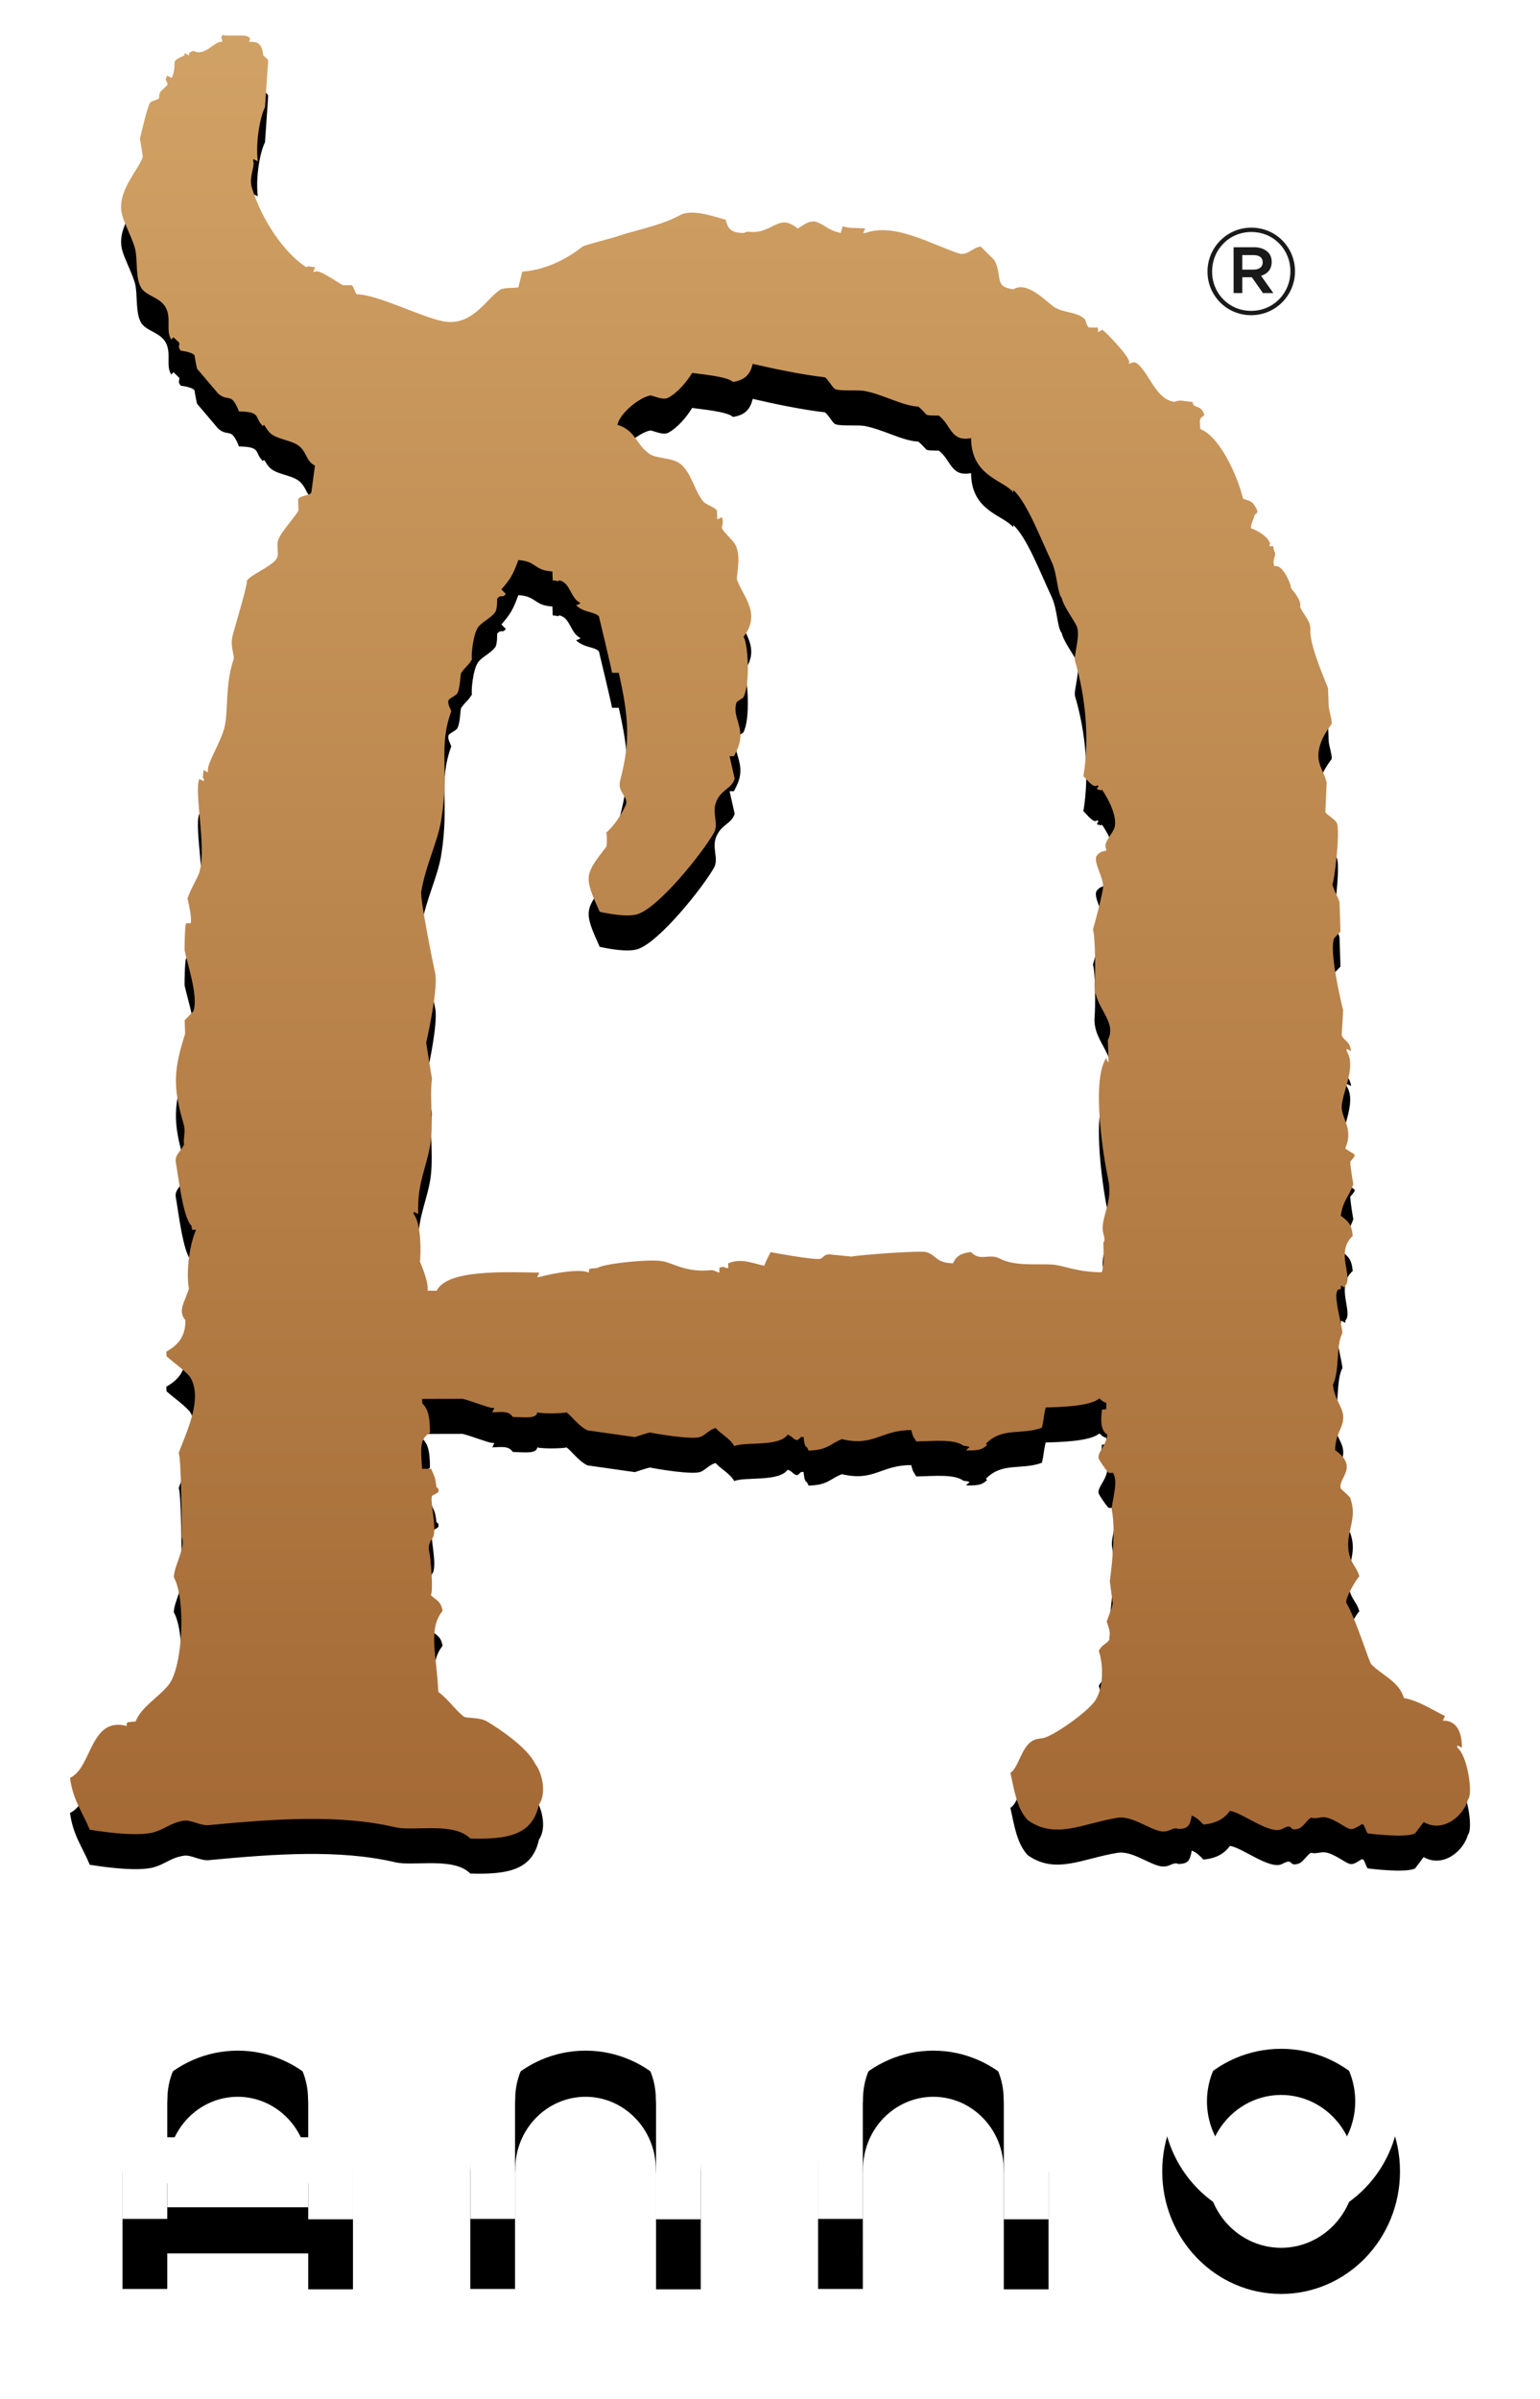 <?xml version="1.0" encoding="UTF-8"?>
<svg width="88px" height="137px" viewBox="0 0 88 137" version="1.1" xmlns="http://www.w3.org/2000/svg" xmlns:xlink="http://www.w3.org/1999/xlink">
    <title>D481181B-11B5-4FC5-9520-C04213055C16</title>
    <defs>
        <path d="M13.612,118.103 L13.612,120.052 L5.557,120.052 L5.557,118.094 C5.558,118.058 5.566,117.987 5.566,117.879 C5.571,115.593 7.367,113.744 9.585,113.739 C11.803,113.744 13.598,115.593 13.603,117.879 C13.607,118.068 13.616,118.101 13.612,118.103 Z M16.158,117.879 C16.158,114.137 13.216,111.107 9.585,111.105 C5.957,111.107 3.018,114.132 3.011,117.868 L3.009,117.868 C3.007,117.901 3,117.972 3,118.082 C3,118.082 3,118.082 3,118.111 L3,124.714 L5.557,124.714 L5.557,122.685 L13.612,122.685 L13.612,124.736 L16.169,124.736 L16.169,118.103 C16.169,118.004 16.164,117.94 16.162,117.901 C16.158,117.879 16.16,117.879 16.158,117.879 Z M69.207,122.365 C66.863,122.361 64.973,120.411 64.969,118.001 C64.973,115.588 66.863,113.639 69.207,113.635 C71.546,113.639 73.439,115.588 73.442,118.001 C73.439,120.411 71.546,122.361 69.207,122.365 Z M69.207,111 C65.453,111.001 62.413,114.134 62.413,118.001 C62.413,121.866 65.453,124.998 69.207,125 C72.958,124.998 75.998,121.866 76,118.001 C75.998,114.134 72.958,111.001 69.207,111 Z M36.032,117.879 C36.032,114.137 33.09,111.107 29.459,111.105 C25.83,111.107 22.891,114.133 22.883,117.87 C22.88,117.903 22.874,117.974 22.874,118.085 C22.874,118.085 22.874,118.085 22.874,118.116 L22.874,124.714 L25.431,124.714 L25.431,118.094 C25.432,118.058 25.44,117.987 25.44,117.879 C25.444,115.593 27.24,113.744 29.459,113.739 C31.676,113.744 33.473,115.593 33.477,117.879 C33.479,118.066 33.488,118.105 33.487,118.105 L33.487,124.736 L36.042,124.736 L36.042,118.105 C36.042,118.006 36.036,117.944 36.035,117.903 C36.034,117.879 36.034,117.879 36.032,117.879 Z M55.906,117.879 C55.906,114.137 52.963,111.107 49.334,111.105 C45.706,111.105 42.764,114.132 42.757,117.868 C42.756,117.901 42.748,117.972 42.748,118.079 C42.748,118.079 42.746,118.105 42.748,118.153 L42.748,124.714 L45.305,124.714 L45.303,118.088 C45.307,118.054 45.314,117.985 45.314,117.879 C45.317,115.593 47.114,113.744 49.334,113.739 C51.551,113.744 53.347,115.593 53.352,117.879 C53.354,118.058 53.362,118.097 53.36,118.098 L53.36,124.736 L55.916,124.736 L55.916,118.098 C55.914,117.919 55.903,117.879 55.906,117.879 L55.906,117.879 Z" id="path-1"></path>
        <filter x="-15.1%" y="-50.0%" width="130.1%" height="257.1%" filterUnits="objectBoundingBox" id="filter-2">
            <feMorphology radius="1" operator="dilate" in="SourceAlpha" result="shadowSpreadOuter1"></feMorphology>
            <feOffset dx="0" dy="4" in="shadowSpreadOuter1" result="shadowOffsetOuter1"></feOffset>
            <feGaussianBlur stdDeviation="2" in="shadowOffsetOuter1" result="shadowBlurOuter1"></feGaussianBlur>
            <feColorMatrix values="0 0 0 0 0   0 0 0 0 0   0 0 0 0 0  0 0 0 0.5 0" type="matrix" in="shadowBlurOuter1"></feColorMatrix>
        </filter>
        <linearGradient x1="50%" y1="0%" x2="50%" y2="100%" id="linearGradient-3">
            <stop stop-color="#D1A265" offset="0%"></stop>
            <stop stop-color="#A46935" offset="100%"></stop>
        </linearGradient>
        <path d="M31.36,36.422 C31.937,39.036 32.029,40.31 31.43,42.602 C31.265,43.273 31.983,43.511 31.738,44.015 C31.451,44.609 31.102,45.14 30.631,45.562 C30.713,45.635 30.667,46.329 30.657,46.337 C29.395,47.977 29.351,48.038 30.268,50.07 C30.778,50.182 31.883,50.393 32.455,50.197 C33.687,49.777 36.152,46.696 36.794,45.562 C37.116,45 36.588,44.34 37.004,43.625 C37.318,43.053 37.792,43.037 37.982,42.471 C37.886,42.039 37.788,41.609 37.689,41.182 C37.767,41.182 37.859,41.182 37.937,41.184 C38.02,41.053 38.17,40.697 38.182,40.668 C38.611,39.531 37.786,38.932 38.097,38.089 C38.223,38.004 38.353,37.918 38.474,37.834 C38.877,37.105 38.758,34.809 38.491,34.36 C39.49,33.062 38.52,32.151 38.125,31.142 C38.039,30.909 38.363,29.979 38.07,29.211 C37.923,28.848 37.435,28.507 37.26,28.177 C37.209,28.083 37.389,27.833 37.245,27.537 C37.153,27.576 37.072,27.62 36.988,27.659 C36.981,27.491 36.978,27.323 36.967,27.149 C36.819,26.947 36.344,26.83 36.185,26.634 C35.692,26.064 35.491,24.903 34.814,24.444 C34.372,24.14 33.505,24.184 33.133,23.933 C32.309,23.37 32.358,22.599 31.278,22.257 C31.463,21.519 32.616,20.673 33.15,20.586 C33.293,20.567 33.871,20.883 34.185,20.713 C34.718,20.429 35.236,19.815 35.551,19.297 C35.99,19.365 37.575,19.496 37.883,19.812 C38.543,19.708 38.872,19.398 39.011,18.778 C40.133,19.042 41.867,19.407 43.14,19.546 C43.34,19.694 43.502,20.039 43.684,20.193 C43.883,20.359 44.987,20.258 45.364,20.32 C46.457,20.51 47.528,21.172 48.478,21.22 C49.151,21.797 48.674,21.699 49.651,21.736 C50.365,22.291 50.328,23.245 51.49,23.019 C51.5,25.065 53.105,25.371 53.772,25.98 C53.816,26.023 53.862,26.067 53.907,26.107 C53.906,26.067 53.906,26.023 53.905,25.983 C54.683,26.695 55.442,28.697 56.099,30.096 C56.431,30.827 56.404,31.84 56.673,32.157 C56.755,32.58 57.284,33.298 57.5,33.701 C57.788,34.24 57.333,35.42 57.432,35.759 C58.036,37.8 58.262,40.184 57.908,42.327 C58.136,42.526 58.487,43.053 58.703,42.84 C58.897,43.006 58.646,42.843 58.711,43.099 C58.747,43.099 58.789,43.099 58.836,43.099 C58.918,43.2 58.848,43.13 58.972,43.099 C59.04,43.179 59.927,44.509 59.677,45.282 C59.565,45.628 59.018,46.154 59.204,46.446 C59.204,46.49 59.205,46.533 59.21,46.576 C58.977,46.614 58.837,46.672 58.7,46.829 C58.384,47.172 59.127,48.123 59.025,48.762 C58.954,49.188 58.655,50.418 58.453,51.08 C58.602,51.574 58.593,53.614 58.551,54.038 C58.407,55.491 59.892,56.276 59.304,57.39 C59.322,57.817 59.33,58.249 59.345,58.675 C59.242,58.543 59.294,58.645 59.21,58.422 C58.335,59.727 59.08,64.21 59.307,65.244 C59.613,66.643 58.989,67.296 59.009,68.201 C59.023,68.545 59.207,68.729 59.049,68.975 C59.069,69.564 59.093,70.249 58.963,70.651 C57.903,70.66 57.209,70.431 56.511,70.269 C55.755,70.085 54.15,70.399 53.157,69.884 C52.495,69.536 52.045,70.078 51.478,69.497 C50.932,69.569 50.638,69.715 50.46,70.141 C49.451,70.122 49.534,69.667 48.906,69.499 C48.563,69.409 45.097,69.662 44.668,69.76 C44.234,69.718 43.813,69.672 43.374,69.632 C43.083,69.636 43.03,69.847 42.872,69.886 C42.567,69.973 40.101,69.523 40.034,69.505 C39.908,69.746 39.778,69.992 39.671,70.281 C39.073,70.169 38.372,69.814 37.604,70.15 C37.609,70.234 37.611,70.323 37.616,70.408 C37.467,70.469 37.391,70.249 37.103,70.408 C37.104,70.491 37.106,70.579 37.11,70.666 C37.017,70.696 36.833,70.512 36.592,70.537 C35.224,70.674 34.492,70.145 33.876,70.026 C33.144,69.875 30.37,70.178 30.157,70.41 C29.653,70.452 29.685,70.439 29.65,70.542 C29.65,70.588 29.651,70.627 29.652,70.672 C28.947,70.375 26.887,70.896 26.825,70.928 C26.786,70.928 26.742,70.926 26.698,70.928 C26.74,70.842 26.783,70.758 26.821,70.674 C24.816,70.644 21.552,70.489 20.952,71.709 C20.781,71.706 20.615,71.706 20.437,71.706 C20.502,71.151 19.991,70.06 19.995,70.033 C20.052,69.727 20.098,67.896 19.638,67.33 C19.645,67.288 19.637,67.246 19.644,67.204 C19.732,67.243 19.812,67.288 19.898,67.33 C19.84,65.661 20.287,64.878 20.545,63.595 C20.82,62.291 20.53,60.775 20.685,59.603 C20.564,58.915 20.464,58.225 20.355,57.545 C20.559,56.621 21.035,54.335 20.864,53.553 C20.711,52.886 19.999,49.295 20.07,48.916 C20.352,47.307 21.021,46.067 21.218,44.797 C21.691,41.78 21.032,40.718 21.787,38.617 C21.753,38.5 21.537,38.15 21.641,37.973 C21.692,37.875 22.08,37.71 22.138,37.584 C22.308,37.254 22.295,36.522 22.355,36.426 C22.606,36.062 22.741,36.034 22.971,35.655 C22.912,35.532 23.013,34.306 23.299,33.849 C23.516,33.519 24.081,33.291 24.306,32.946 C24.425,32.762 24.408,32.179 24.408,32.179 C24.708,31.892 24.639,32.213 24.909,31.922 C24.825,31.831 24.731,31.747 24.651,31.66 C25.158,31.078 25.306,30.841 25.623,29.983 C26.685,30.056 26.491,30.573 27.565,30.634 C27.573,30.805 27.581,30.979 27.584,31.146 C27.955,31.158 27.773,31.237 27.972,31.142 C28.61,31.296 28.581,32.157 29.169,32.435 C29.045,32.536 29.147,32.482 28.917,32.56 C29.353,32.997 30.017,32.935 30.225,33.202 C30.225,33.202 30.964,36.27 30.972,36.422 C31.101,36.422 31.229,36.424 31.36,36.422 Z M76.225,94.969 C77.062,95.118 77.828,95.634 78.567,95.997 C78.533,96.089 78.495,96.172 78.444,96.26 C79.091,96.239 79.543,96.705 79.535,97.801 C79.444,97.76 79.358,97.72 79.274,97.671 C79.274,97.715 79.275,97.757 79.276,97.801 C79.845,98.226 80.193,100.428 79.885,100.768 C79.621,101.732 78.446,102.679 77.352,102.052 C77.193,102.268 77.03,102.479 76.863,102.696 C76.342,102.982 74.162,102.699 74.162,102.699 C74.067,102.629 73.988,102.253 73.886,102.184 C73.784,102.106 73.43,102.533 73.121,102.44 C72.84,102.357 72.326,101.921 71.819,101.8 C71.481,101.715 71.221,101.903 70.921,101.8 C70.674,101.926 70.46,102.368 70.163,102.44 C69.593,102.596 69.963,102.076 69.265,102.444 C68.577,102.81 66.952,101.482 66.277,101.416 C65.969,101.856 65.476,102.135 64.763,102.192 C64.571,101.982 64.381,101.795 64.103,101.679 C63.981,102.251 63.932,102.416 63.353,102.449 C63.005,102.295 62.837,102.671 62.323,102.576 C61.641,102.452 60.675,101.679 59.867,101.807 C57.886,102.121 56.314,103.075 54.727,101.94 C54.116,101.295 53.963,100.271 53.736,99.234 C54.156,99.032 54.353,97.815 54.965,97.43 C55.281,97.232 55.513,97.33 55.853,97.171 C56.731,96.779 58.067,95.753 58.489,95.239 C59.083,94.529 59.063,93.075 58.788,92.281 C58.959,91.907 59.24,91.886 59.396,91.632 C59.392,91.592 59.391,91.549 59.39,91.507 C59.484,91.16 59.286,90.775 59.239,90.606 C59.32,90.375 59.528,89.845 59.587,89.579 C59.528,89.149 59.472,88.715 59.418,88.287 C59.544,87.395 59.751,85.391 59.544,84.296 C59.459,83.836 59.956,82.692 59.602,82.11 C59.518,82.11 59.428,82.11 59.345,82.112 C59.098,81.822 58.883,81.473 58.802,81.336 C58.624,81.009 59.254,80.509 59.272,79.92 C58.83,79.664 58.928,78.925 58.966,78.502 C59.297,78.454 59.182,78.58 59.223,78.121 C58.917,77.999 59.02,78.006 58.814,77.86 C58.324,78.31 56.584,78.352 55.752,78.376 C55.613,78.96 55.648,79.135 55.532,79.536 C54.362,79.962 53.276,79.49 52.348,80.436 C52.385,80.564 52.449,80.49 52.351,80.568 C52.084,80.823 51.777,80.835 51.204,80.825 C51.244,80.783 51.279,80.739 51.326,80.698 C51.576,80.601 51.06,80.564 51.06,80.564 C50.523,80.165 49.388,80.297 48.359,80.315 C48.203,80.045 48.167,80.078 48.072,79.668 C46.335,79.66 45.958,80.622 44.109,80.186 C43.434,80.436 43.326,80.812 42.206,80.837 C42.053,80.433 41.995,80.814 41.917,80.06 C41.872,80.058 41.828,80.06 41.781,80.06 C41.578,80.232 41.589,80.284 41.402,80.193 C41.199,80.046 41.288,80.052 41.011,79.928 C40.508,80.641 38.587,80.318 37.957,80.58 C37.715,80.145 37.206,79.903 36.89,79.548 C36.482,79.668 36.3,79.97 36,80.063 C35.521,80.215 33.669,79.912 33.167,79.809 C33.066,79.791 32.363,80.048 32.271,80.067 C31.367,79.94 30.46,79.81 29.566,79.682 C29.041,79.419 28.672,78.871 28.374,78.656 C28.287,78.707 27.086,78.756 26.702,78.656 C26.652,79.025 26.046,78.941 25.298,78.915 C25.077,78.567 24.681,78.629 24.132,78.656 C24.171,78.569 24.213,78.482 24.247,78.398 C24.206,78.398 24.16,78.395 24.127,78.398 C23.937,78.403 22.953,78.011 22.434,77.883 C21.666,77.885 20.889,77.885 20.12,77.888 C20.118,77.972 20.132,78.058 20.133,78.143 C20.467,78.482 20.566,78.888 20.57,79.819 C19.971,80.178 20.042,80.689 20.119,81.876 C20.286,81.876 20.462,81.876 20.636,81.876 C20.781,82.257 20.885,82.308 20.933,82.906 C20.966,82.946 21.015,82.99 21.057,83.035 C21.059,83.076 21.059,83.119 21.06,83.164 C21.046,83.268 20.706,83.387 20.689,83.423 C20.559,83.679 20.95,85.146 20.764,85.741 C20.695,85.95 20.412,86.114 20.532,86.641 C20.617,87 20.773,88.922 20.615,89.084 C20.946,89.424 21.164,89.377 21.294,89.985 C20.44,91.031 20.955,92.511 21.048,94.623 C21.588,95.006 22.006,95.643 22.511,96.034 C22.635,96.13 23.409,96.06 23.811,96.295 C24.554,96.739 26.145,97.801 26.59,98.741 C26.941,99.164 27.273,100.38 26.797,101.053 C26.429,102.749 25.115,103.058 22.874,102.992 C21.928,102.032 19.638,102.589 18.601,102.351 C15.388,101.597 11.671,101.872 7.928,102.227 C7.457,102.272 6.907,101.909 6.508,101.973 C5.751,102.092 5.529,102.401 4.854,102.615 C3.831,102.948 1.348,102.522 1.128,102.489 C0.69,101.429 0.175,100.818 0,99.528 C1.268,98.956 1.128,96.015 3.243,96.565 C3.242,96.527 3.241,96.48 3.24,96.436 C3.284,96.341 3.239,96.352 3.749,96.307 C4.076,95.483 4.97,95.003 5.61,94.249 C6.456,93.251 6.629,89.289 5.93,88.067 C5.956,87.372 6.657,86.321 6.367,85.749 C6.394,84.824 6.347,81.117 6.209,80.986 C6.578,79.928 7.664,77.844 6.841,76.606 C6.496,76.206 5.899,75.802 5.517,75.451 C5.511,75.365 5.51,75.281 5.501,75.193 C6.118,74.834 6.615,74.372 6.592,73.388 C6.128,72.839 6.585,72.309 6.797,71.585 C6.656,70.957 6.736,69.287 7.203,68.238 C6.86,68.19 7.031,68.338 6.931,67.983 C6.452,67.548 6.176,65.047 6.046,64.38 C5.969,63.957 6.329,63.764 6.523,63.349 C6.44,63.088 6.634,62.671 6.493,62.191 C5.848,60.014 5.939,59.057 6.577,57.038 C6.573,56.78 6.56,56.523 6.552,56.264 L7.047,55.752 C7.355,54.947 6.715,53.071 6.548,52.274 C6.543,52.247 6.549,50.93 6.634,50.729 C6.718,50.729 6.804,50.729 6.887,50.727 C7.001,50.479 6.724,49.356 6.717,49.317 C6.827,48.932 7.153,48.353 7.31,48.024 C7.907,46.766 7.061,43.328 7.384,42.487 C7.479,42.529 7.565,42.574 7.649,42.616 C7.649,42.574 7.648,42.532 7.647,42.49 C7.538,42.333 7.623,42.362 7.628,41.974 C7.711,42.016 7.796,42.06 7.888,42.106 C7.887,42.065 7.881,42.02 7.88,41.974 C7.848,41.572 8.648,40.317 8.829,39.524 C9.056,38.566 8.856,37.088 9.346,35.664 C9.431,35.414 9.115,34.92 9.306,34.248 C9.543,33.396 10.173,31.296 10.104,31.156 C10.429,30.762 11.292,30.467 11.736,29.998 C12.047,29.67 11.707,29.159 11.948,28.711 C12.185,28.243 12.777,27.618 13.055,27.164 C13.051,26.947 13.043,26.734 13.032,26.522 C13.152,26.278 13.646,26.331 13.79,26.132 L13.997,24.59 C13.517,24.346 13.544,23.92 13.188,23.561 C12.799,23.146 11.97,23.135 11.503,22.787 C11.303,22.641 11.126,22.293 11.096,22.271 C10.971,22.307 11.05,22.374 10.969,22.276 C10.546,21.839 10.924,21.508 9.656,21.497 C9.201,20.333 9.056,20.997 8.464,20.474 L7.26,19.056 C7.197,18.801 7.157,18.545 7.112,18.285 C6.957,18.094 6.333,18.027 6.333,18.027 C6.076,17.732 6.376,17.68 6.178,17.51 C6.088,17.43 6.006,17.342 5.91,17.258 C5.875,17.297 5.828,17.342 5.788,17.388 C5.46,16.897 5.802,16.207 5.481,15.581 C5.174,15.01 4.521,14.948 4.155,14.553 C3.686,14.04 3.901,12.759 3.692,12.105 C3.46,11.396 3.122,10.796 2.988,10.302 C2.615,8.968 3.897,7.754 4.163,6.955 C4.109,6.611 4.063,6.266 3.992,5.926 C4.079,5.601 4.401,4.14 4.578,3.868 C4.64,3.762 4.998,3.712 5.088,3.611 C5.092,3.157 5.231,3.232 5.574,2.834 C5.58,2.638 5.362,2.599 5.559,2.318 C5.644,2.361 5.73,2.408 5.818,2.453 C6.208,1.491 5.59,1.57 6.543,1.164 C6.543,1.122 6.542,1.073 6.541,1.034 C6.632,1.073 6.711,1.118 6.801,1.164 C6.799,1.118 6.799,1.073 6.798,1.034 C6.798,1.034 6.782,1.012 7.05,0.903 C7.719,1.264 8.239,0.321 8.7,0.387 C8.699,0.345 8.698,0.3 8.694,0.258 C8.571,0.031 8.667,0.255 8.689,0 C9.229,0.088 10.037,-0.062 10.235,0.129 C10.368,0.356 10.269,0.131 10.239,0.387 C10.651,0.37 10.976,0.434 11.041,1.159 C11.085,1.2 11.13,1.244 11.176,1.283 C11.221,1.332 11.267,1.374 11.313,1.416 C11.313,1.461 11.314,1.501 11.32,1.545 L11.143,4.12 C10.85,4.704 10.599,6.138 10.731,7.21 C10.639,7.166 10.554,7.127 10.471,7.082 C10.472,7.123 10.473,7.169 10.473,7.21 C10.579,7.505 10.197,8.152 10.404,8.756 C10.967,10.567 12.231,12.442 13.503,13.26 C13.649,13.163 13.625,13.241 14.018,13.26 C13.976,13.345 13.938,13.432 13.899,13.516 C13.945,13.516 13.984,13.516 14.027,13.516 C14.195,13.364 15.154,14.034 15.586,14.289 C15.753,14.287 15.922,14.289 16.102,14.284 C16.217,14.362 16.267,14.707 16.378,14.803 C17.569,14.815 20.029,16.095 21.315,16.347 C22.992,16.672 23.801,15.033 24.594,14.539 C24.799,14.411 25.48,14.458 25.62,14.41 C25.697,14.11 25.771,13.811 25.845,13.51 C27.346,13.416 28.631,12.608 29.273,12.092 C29.394,11.988 30.919,11.625 31.44,11.443 C32.181,11.183 33.853,10.859 34.86,10.283 C35.616,9.866 37.153,10.5 37.465,10.541 C37.613,11.116 37.792,11.289 38.505,11.309 C38.778,11.136 38.971,11.348 39.527,11.179 C40.373,10.931 40.704,10.32 41.581,11.051 C41.899,10.866 42.257,10.564 42.607,10.663 C43.185,10.838 43.216,11.116 44.041,11.307 C44.071,11.178 44.119,11.048 44.15,10.922 C44.668,11.063 44.719,10.993 45.442,11.045 C45.4,11.136 45.362,11.222 45.325,11.307 C45.363,11.307 45.407,11.304 45.453,11.307 C47.078,10.698 49.227,11.951 50.757,12.462 C51.27,12.638 51.549,12.148 52.035,12.075 C52.3,12.333 52.555,12.587 52.817,12.85 C53.323,13.791 52.76,14.379 53.907,14.521 C54.718,14.009 55.848,15.299 56.268,15.551 C56.804,15.87 57.484,15.801 57.951,16.19 C58.079,16.3 58.069,16.616 58.228,16.703 C58.398,16.707 58.565,16.707 58.734,16.707 C58.746,16.792 58.744,16.877 58.745,16.964 C58.839,16.923 58.918,16.877 58.999,16.832 C59.275,17.045 60.834,18.652 60.478,18.764 C60.557,18.817 60.764,18.576 60.986,18.764 C61.704,19.35 62.041,20.808 63.118,20.952 C63.385,20.803 63.663,20.92 64.148,20.952 C64.165,21.363 64.676,21.069 64.818,21.721 C64.494,21.913 64.563,21.996 64.59,22.501 C65.719,22.944 66.725,25.197 67.033,26.481 C67.34,26.598 67.507,26.583 67.691,26.868 C67.865,27.16 67.935,27.259 67.705,27.382 C67.612,27.757 67.538,27.715 67.472,28.158 C67.902,28.321 68.363,28.599 68.525,28.93 C68.651,29.156 68.551,28.932 68.541,29.187 C68.879,29.233 68.706,29.089 68.803,29.446 C69,29.779 68.642,29.902 68.829,30.343 C69.219,30.2 69.62,31.012 69.772,31.503 C69.638,31.534 70.232,31.99 70.312,32.536 C70.153,32.753 70.921,33.372 70.879,33.951 C70.821,34.759 71.572,36.507 71.886,37.298 C71.904,37.641 71.911,37.982 71.923,38.327 C71.95,38.618 72.158,39.243 72.084,39.356 C71.933,39.58 71.129,40.569 71.388,41.545 C71.479,41.924 71.739,42.317 71.808,42.7 C71.785,43.261 71.76,43.816 71.735,44.375 C71.841,44.568 72.292,44.764 72.4,45.021 C72.586,45.501 72.25,48.361 72.135,48.496 C72.265,48.975 72.485,49.26 72.544,49.53 C72.566,50.086 72.58,50.643 72.597,51.2 C72.469,51.33 72.349,51.457 72.232,51.588 C71.958,52.317 72.572,54.94 72.749,55.706 C72.728,56.177 72.693,56.651 72.667,57.125 C72.836,57.497 73.108,57.401 73.209,58.022 C73.123,57.983 73.04,57.941 72.956,57.896 C72.957,57.938 72.957,57.98 72.95,58.025 C73.575,58.97 72.558,60.618 72.679,61.372 C72.778,62.011 73.316,62.586 72.874,63.563 C72.955,63.696 73.323,63.833 73.409,63.946 C73.46,64.026 73.165,64.316 73.165,64.332 C73.138,64.498 73.319,65.573 73.332,65.619 C73.107,66.313 72.739,66.548 72.616,67.424 C73.014,67.73 73.237,67.884 73.299,68.581 C72.292,69.48 73.34,70.932 72.877,71.412 C72.877,71.453 72.883,71.499 72.884,71.54 C72.8,71.501 72.708,71.46 72.63,71.413 C72.621,71.879 72.505,71.403 72.384,71.801 C72.255,72.177 72.682,73.713 72.711,74.119 C72.32,74.859 72.567,76.261 72.167,77.077 C72.291,78.109 72.863,78.409 72.74,79.141 C72.663,79.64 72.312,79.937 72.293,80.812 C73.681,81.799 72.439,82.405 72.612,83.002 C72.795,83.175 72.981,83.343 73.144,83.514 C73.646,84.852 72.77,85.548 73.125,86.862 C73.261,87.341 73.559,87.561 73.679,88.023 C73.568,88.07 72.774,89.383 72.952,89.569 C73.472,90.433 74.224,92.899 74.361,93.044 C74.961,93.661 75.954,94.025 76.225,94.969 L76.225,94.969 Z" id="path-4"></path>
        <filter x="-8.7%" y="-4.9%" width="117.5%" height="113.6%" filterUnits="objectBoundingBox" id="filter-5">
            <feOffset dx="0" dy="2" in="SourceAlpha" result="shadowOffsetOuter1"></feOffset>
            <feGaussianBlur stdDeviation="2" in="shadowOffsetOuter1" result="shadowBlurOuter1"></feGaussianBlur>
            <feColorMatrix values="0 0 0 0 0   0 0 0 0 0   0 0 0 0 0  0 0 0 0.5 0" type="matrix" in="shadowBlurOuter1"></feColorMatrix>
        </filter>
    </defs>
    <g id="home-+-interactions" stroke="none" stroke-width="1" fill="none" fill-rule="evenodd">
        <g id="1f-home-copper" transform="translate(-776, -18)">
            <g id="nav" transform="translate(221, 20)">
                <g id="anno_logo_black-01" transform="translate(559, 0)">
                    <g id="Fill-1">
                        <use fill="black" fill-opacity="1" filter="url(#filter-2)" xlink:href="#path-1"></use>
                        <use fill="#FFFFFF" fill-rule="evenodd" xlink:href="#path-1"></use>
                    </g>
                    <g id="Fill-2">
                        <use fill="black" fill-opacity="1" filter="url(#filter-5)" xlink:href="#path-4"></use>
                        <use fill="url(#linearGradient-3)" fill-rule="evenodd" xlink:href="#path-4"></use>
                    </g>
                    <path d="M67.639,13.396 C67.963,13.396 68.155,13.237 68.155,12.989 L68.155,12.975 C68.155,12.714 67.963,12.568 67.639,12.568 L66.988,12.568 L66.988,13.396 L67.639,13.396 Z M66.491,12.119 L67.659,12.119 C68.005,12.119 68.273,12.222 68.453,12.402 C68.592,12.534 68.667,12.72 68.667,12.948 L68.667,12.962 C68.667,13.383 68.419,13.645 68.059,13.749 L68.764,14.737 L68.168,14.737 L67.534,13.832 L66.988,13.832 L66.988,14.737 L66.491,14.737 L66.491,12.119 Z M69.736,13.5 L69.736,13.486 C69.736,12.25 68.776,11.249 67.506,11.249 C66.229,11.249 65.264,12.264 65.264,13.5 L65.264,13.514 C65.264,14.75 66.222,15.752 67.493,15.752 C68.771,15.752 69.736,14.737 69.736,13.5 Z M65,13.514 L65,13.5 C65,12.14 66.105,11 67.506,11 C68.909,11 70,12.127 70,13.486 L70,13.5 C70,14.861 68.896,16 67.493,16 C66.091,16 65,14.875 65,13.514 L65,13.514 Z" id="Fill-3" fill="#1A1A1A"></path>
                </g>
            </g>
        </g>
    </g>
</svg>
